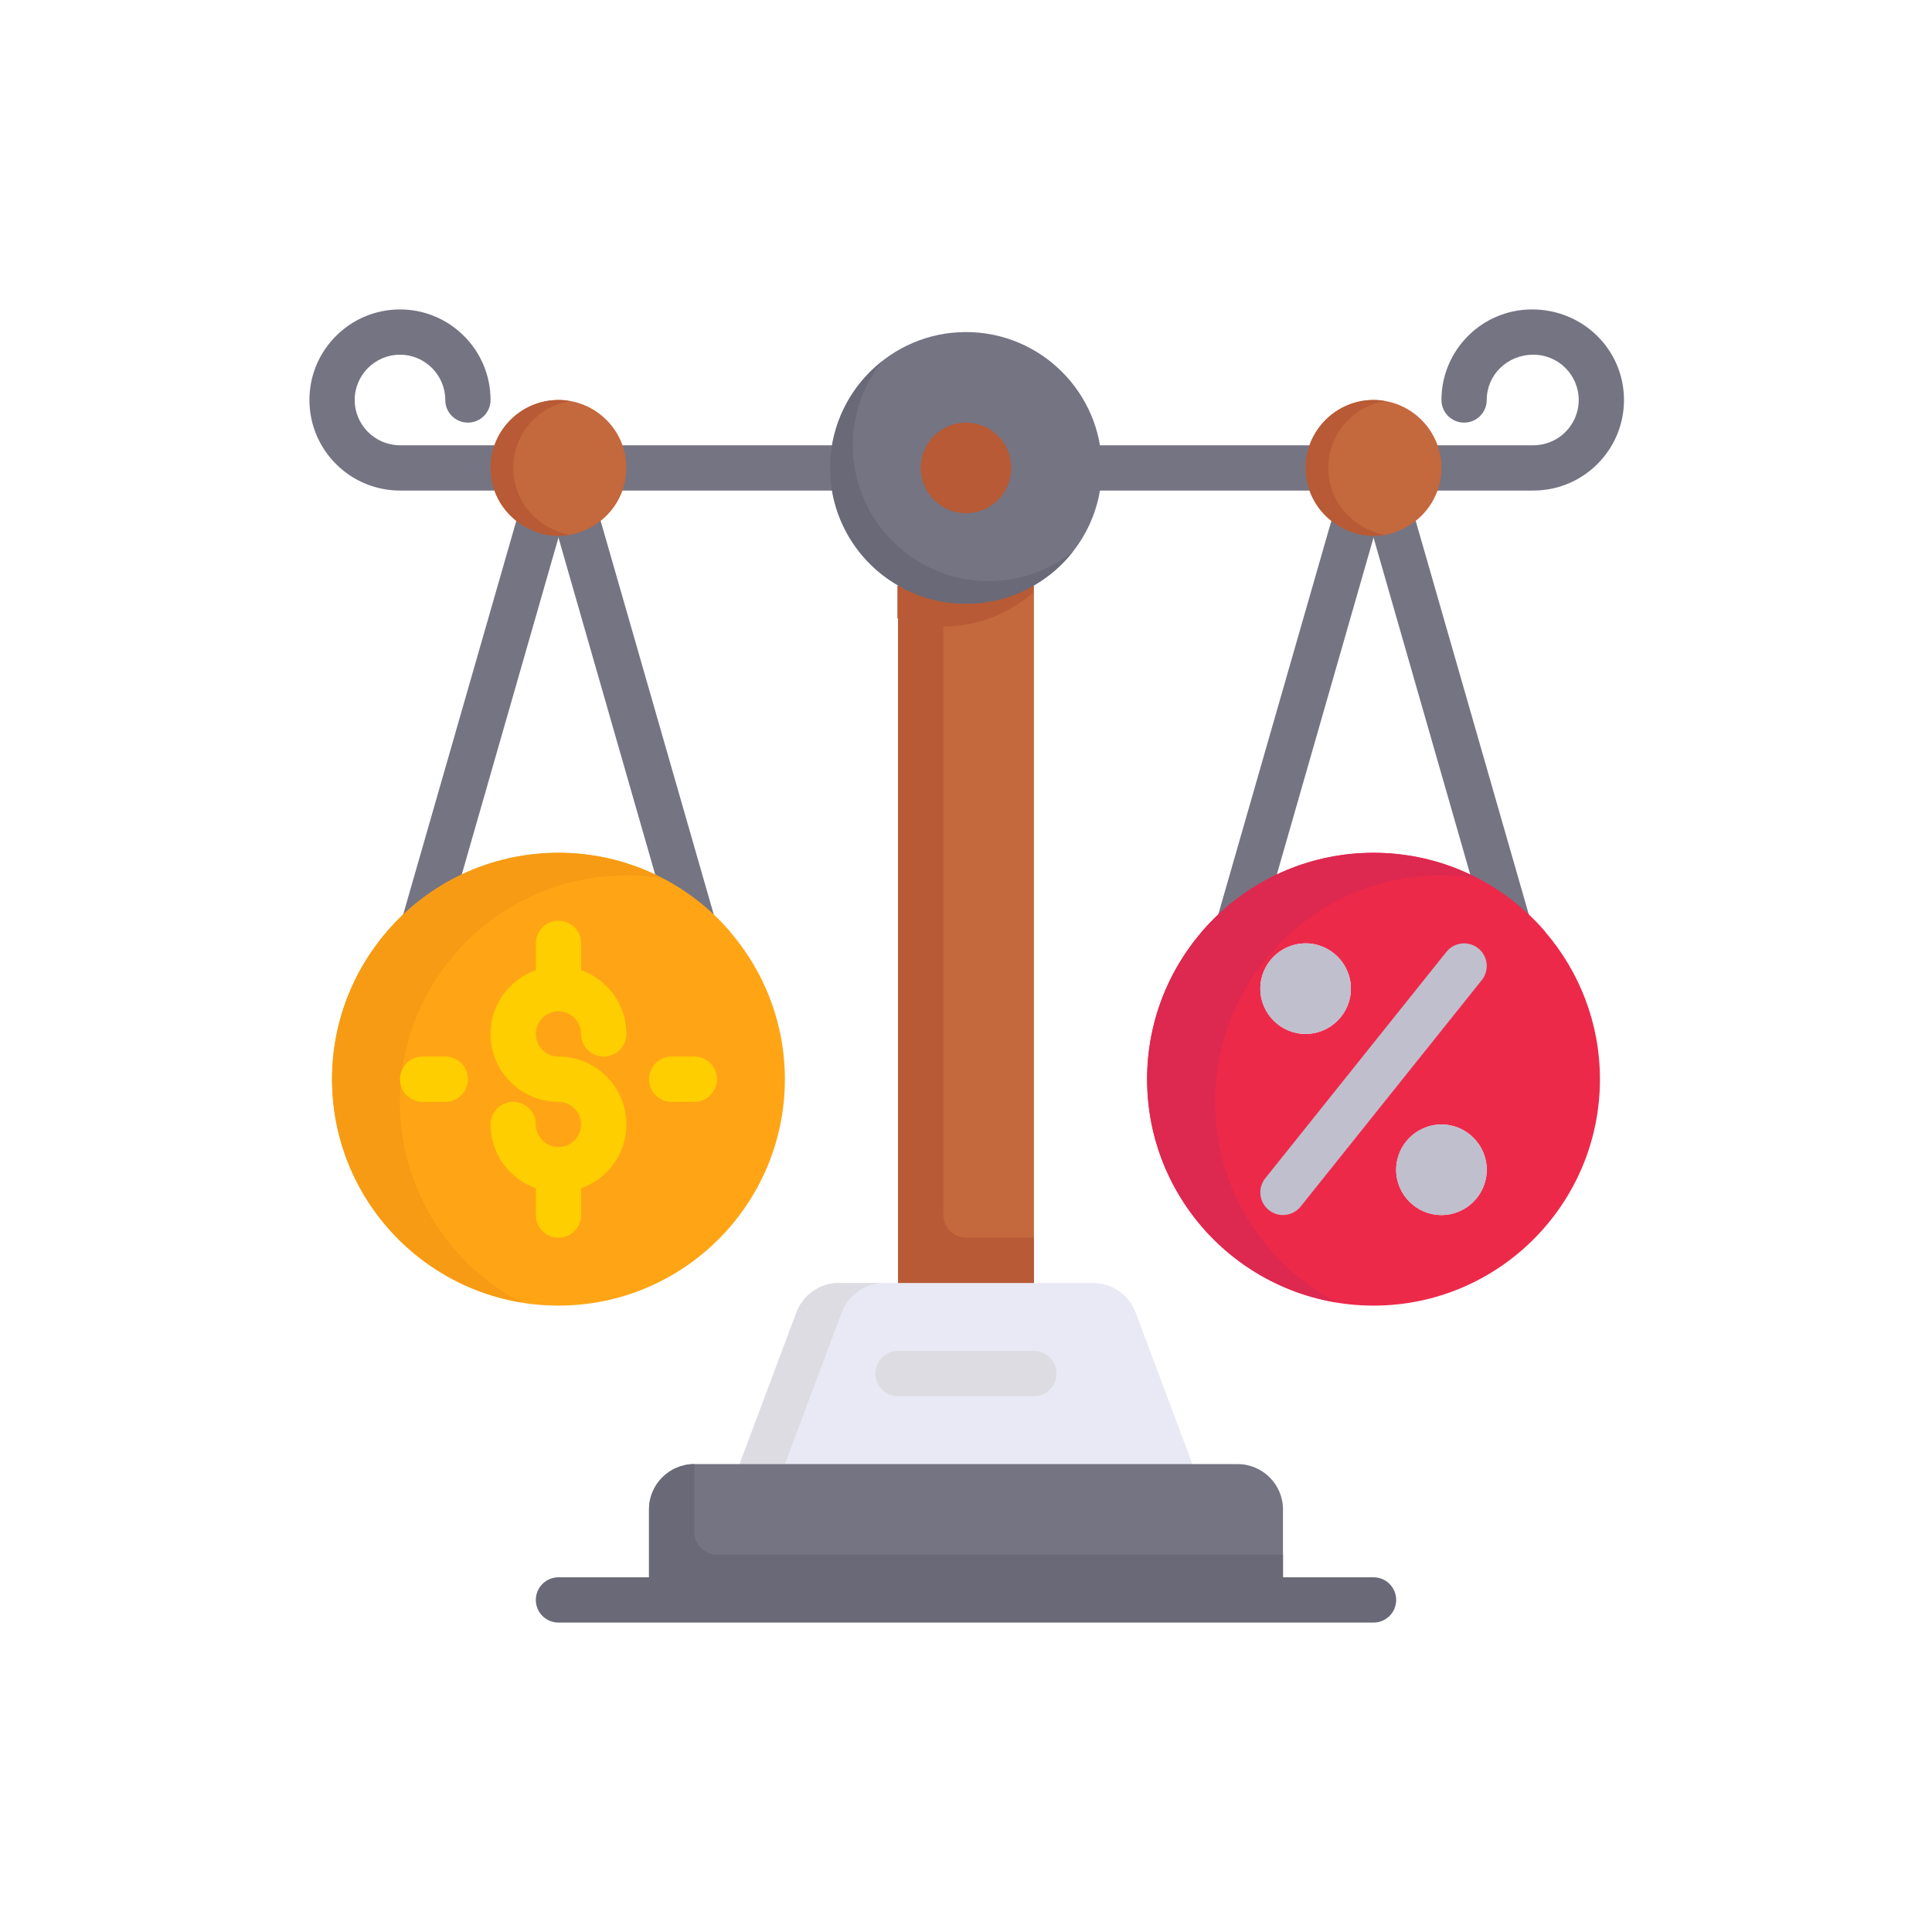 <svg xmlns="http://www.w3.org/2000/svg" width="120" height="120" viewBox="0 0 120 120" fill="none"><path d="M54.375 30.469H37.5C36.723 30.469 36.094 29.839 36.094 29.062C36.094 28.286 36.723 27.656 37.5 27.656H54.375C55.152 27.656 55.781 28.286 55.781 29.062C55.781 29.839 55.152 30.469 54.375 30.469Z" fill="#757483"></path><path d="M82.5 30.469H65.625C64.848 30.469 64.219 29.839 64.219 29.062C64.219 28.286 64.848 27.656 65.625 27.656H82.5C83.277 27.656 83.906 28.286 83.906 29.062C83.906 29.839 83.277 30.469 82.5 30.469Z" fill="#757483"></path><path d="M43.125 59.09C42.478 59.09 41.934 58.658 41.77 58.066L34.34 32.181C34.069 31.453 34.442 30.644 35.169 30.374C35.903 30.104 36.706 30.475 36.977 31.203L44.443 57.188C44.501 57.344 44.531 57.51 44.531 57.676C44.531 58.453 43.902 59.09 43.125 59.09Z" fill="#757483"></path><path d="M26.25 59.09C26.897 59.09 27.441 58.658 27.605 58.066L35.035 32.181C35.306 31.453 34.933 30.644 34.206 30.374C33.472 30.104 32.669 30.475 32.398 31.203L24.932 57.188C24.874 57.344 24.844 57.51 24.844 57.676C24.844 58.453 25.473 59.09 26.25 59.09Z" fill="#757483"></path><path d="M76.875 59.09C77.522 59.09 78.066 58.658 78.23 58.066L85.66 32.181C85.93 31.453 85.558 30.644 84.831 30.374C84.097 30.104 83.294 30.475 83.023 31.203L75.557 57.188C75.499 57.344 75.469 57.51 75.469 57.676C75.469 58.453 76.098 59.09 76.875 59.09Z" fill="#757483"></path><path d="M93.75 59.09C93.103 59.09 92.559 58.658 92.395 58.066L84.965 32.181C84.695 31.453 85.067 30.644 85.794 30.374C86.528 30.104 87.331 30.475 87.602 31.203L95.068 57.188C95.126 57.344 95.156 57.51 95.156 57.676C95.156 58.453 94.527 59.09 93.75 59.09Z" fill="#757483"></path><path d="M64.219 32.142V83.906H55.781V32.142C57.019 33.014 58.453 33.506 60 33.506C61.547 33.506 62.981 33.014 64.219 32.142Z" fill="#C4683D"></path><path d="M64.219 76.875V79.687H55.781V36.361C56.639 36.867 57.581 37.219 58.594 37.387V75.469C58.594 76.242 59.227 76.875 60 76.875H64.219Z" fill="#B75A35"></path><path d="M74.062 90.938L60 95.156L45.938 90.938L49.467 81.516C49.889 80.419 50.93 79.688 52.111 79.688H67.889C69.07 79.688 70.111 80.419 70.533 81.516L74.062 90.938Z" fill="#E9E9F5"></path><path d="M48.75 90.938L52.28 81.516C52.702 80.419 53.742 79.688 54.923 79.688H52.111C50.93 79.688 49.889 80.419 49.467 81.516L45.938 90.938H48.75Z" fill="#DCDCE2"></path><path d="M95.986 57.891V57.877C93.398 54.867 89.573 52.969 85.312 52.969C81.052 52.969 77.227 54.867 74.639 57.877V57.891C72.53 60.352 71.25 63.544 71.25 67.031C71.25 74.794 77.55 81.094 85.312 81.094C93.075 81.094 99.375 74.794 99.375 67.031C99.375 63.544 98.095 60.352 95.986 57.891ZM81.094 64.219C79.547 64.219 78.281 62.953 78.281 61.406C78.281 59.859 79.547 58.594 81.094 58.594C82.641 58.594 83.906 59.859 83.906 61.406C83.906 62.953 82.641 64.219 81.094 64.219ZM89.531 75.469C87.984 75.469 86.719 74.203 86.719 72.656C86.719 71.109 87.984 69.844 89.531 69.844C91.078 69.844 92.344 71.109 92.344 72.656C92.344 74.203 91.078 75.469 89.531 75.469Z" fill="#ED294A"></path><path d="M48.75 67.031C48.75 74.794 42.45 81.094 34.688 81.094C26.925 81.094 20.625 74.794 20.625 67.031C20.625 63.544 21.905 60.352 24.014 57.891V57.877C26.602 54.867 30.427 52.969 34.688 52.969C38.949 52.969 42.773 54.867 45.361 57.877V57.891C47.47 60.352 48.75 63.544 48.75 67.031Z" fill="#FFA515"></path><path d="M75.469 68.438C75.469 73.852 78.534 78.562 83.034 80.897C76.355 79.814 71.25 74.02 71.25 67.031C71.25 59.269 77.55 52.969 85.312 52.969C87.661 52.969 89.869 53.545 91.809 54.572C91.064 54.431 90.305 54.375 89.531 54.375C81.769 54.375 75.469 60.675 75.469 68.438Z" fill="#DD284F"></path><path d="M24.844 68.438C24.844 73.852 27.909 78.562 32.409 80.897C25.73 79.814 20.625 74.02 20.625 67.031C20.625 59.269 26.925 52.969 34.688 52.969C37.036 52.969 39.244 53.545 41.184 54.572C40.439 54.431 39.68 54.375 38.906 54.375C31.144 54.375 24.844 60.675 24.844 68.438Z" fill="#F79B14"></path><path d="M68.438 29.062C68.438 32.184 66.736 34.913 64.219 36.361C62.981 37.092 61.547 37.5 60 37.5C59.522 37.5 59.044 37.458 58.594 37.388C57.581 37.219 56.639 36.867 55.781 36.361C53.264 34.913 51.562 32.184 51.562 29.062C51.562 24.408 55.345 20.625 60 20.625C64.655 20.625 68.438 24.408 68.438 29.062Z" fill="#757483"></path><path d="M64.177 36.361V36.783C63.769 37.148 63.305 37.486 62.812 37.767C61.575 38.498 60.127 38.906 58.594 38.906C57.595 38.906 56.625 38.737 55.739 38.4V36.361C56.977 37.092 58.425 37.5 59.958 37.5C61.491 37.5 62.939 37.092 64.177 36.361Z" fill="#B75A35"></path><path d="M65.625 34.955C64.388 35.686 62.953 36.094 61.406 36.094C60.928 36.094 60.45 36.051 60 35.981C58.987 35.812 58.045 35.461 57.188 34.955C54.67 33.506 52.969 30.778 52.969 27.656C52.969 25.687 53.651 23.878 54.785 22.441C52.826 23.987 51.562 26.377 51.562 29.062C51.562 32.184 53.264 34.912 55.781 36.361C56.639 36.867 57.581 37.219 58.594 37.387C59.044 37.458 59.522 37.5 60 37.5C61.547 37.5 62.981 37.092 64.219 36.361C65.161 35.819 65.988 35.097 66.655 34.243C66.329 34.503 65.988 34.746 65.625 34.955Z" fill="#696977"></path><path d="M60 31.875C61.553 31.875 62.812 30.616 62.812 29.062C62.812 27.509 61.553 26.25 60 26.25C58.447 26.25 57.188 27.509 57.188 29.062C57.188 30.616 58.447 31.875 60 31.875Z" fill="#B75A35"></path><path d="M81.094 64.219C82.647 64.219 83.906 62.96 83.906 61.406C83.906 59.853 82.647 58.594 81.094 58.594C79.54 58.594 78.281 59.853 78.281 61.406C78.281 62.96 79.54 64.219 81.094 64.219Z" fill="#BFBFCD"></path><path d="M89.531 75.469C91.085 75.469 92.344 74.21 92.344 72.656C92.344 71.103 91.085 69.844 89.531 69.844C87.978 69.844 86.719 71.103 86.719 72.656C86.719 74.21 87.978 75.469 89.531 75.469Z" fill="#BFBFCD"></path><path d="M79.688 93.75V99.375H40.312V93.75C40.312 92.203 41.578 90.938 43.125 90.938H76.875C78.422 90.938 79.688 92.203 79.688 93.75Z" fill="#757483"></path><path d="M43.125 95.156V90.938C41.578 90.938 40.312 92.203 40.312 93.75V97.969H79.688V96.562H44.531C43.755 96.562 43.125 95.933 43.125 95.156Z" fill="#696977"></path><path d="M85.312 100.781H34.688C33.91 100.781 33.281 100.152 33.281 99.375C33.281 98.598 33.91 97.969 34.688 97.969H85.312C86.09 97.969 86.719 98.598 86.719 99.375C86.719 100.152 86.09 100.781 85.312 100.781Z" fill="#696977"></path><path d="M34.688 62.812C35.463 62.812 36.094 63.444 36.094 64.219C36.094 64.995 36.723 65.625 37.5 65.625C38.277 65.625 38.906 64.995 38.906 64.219C38.906 62.388 37.727 60.842 36.094 60.259V58.594C36.094 57.817 35.465 57.188 34.688 57.188C33.91 57.188 33.281 57.817 33.281 58.594V60.259C31.648 60.842 30.469 62.388 30.469 64.219C30.469 66.545 32.361 68.438 34.688 68.438C35.463 68.438 36.094 69.069 36.094 69.844C36.094 70.619 35.463 71.25 34.688 71.25C33.912 71.25 33.281 70.619 33.281 69.844C33.281 69.067 32.652 68.438 31.875 68.438C31.098 68.438 30.469 69.067 30.469 69.844C30.469 71.675 31.648 73.221 33.281 73.803V75.469C33.281 76.245 33.91 76.875 34.688 76.875C35.465 76.875 36.094 76.245 36.094 75.469V73.803C37.727 73.221 38.906 71.675 38.906 69.844C38.906 67.517 37.014 65.625 34.688 65.625C33.912 65.625 33.281 64.994 33.281 64.219C33.281 63.444 33.912 62.812 34.688 62.812Z" fill="#FECE00"></path><path d="M91.816 58.902C91.209 58.417 90.326 58.516 89.839 59.122L78.589 73.184C78.104 73.79 78.203 74.676 78.809 75.16C79.068 75.368 79.379 75.469 79.686 75.469C80.1 75.469 80.507 75.288 80.786 74.941L92.036 60.878C92.521 60.272 92.422 59.387 91.816 58.902Z" fill="#BFBFCD"></path><path d="M41.719 65.625C40.941 65.625 40.312 66.255 40.312 67.031C40.312 67.808 40.941 68.438 41.719 68.438H43.125C43.902 68.438 44.531 67.808 44.531 67.031C44.531 66.255 43.902 65.625 43.125 65.625H41.719Z" fill="#FECE00"></path><path d="M27.656 65.625H26.25C25.473 65.625 24.844 66.255 24.844 67.031C24.844 67.808 25.473 68.438 26.25 68.438H27.656C28.433 68.438 29.062 67.808 29.062 67.031C29.062 66.255 28.433 65.625 27.656 65.625Z" fill="#FECE00"></path><path d="M55.781 83.906C55.004 83.906 54.375 84.536 54.375 85.312C54.375 86.089 55.004 86.719 55.781 86.719H64.219C64.996 86.719 65.625 86.089 65.625 85.312C65.625 84.536 64.996 83.906 64.219 83.906H55.781Z" fill="#DCDCE2"></path><path d="M31.875 30.469H24.844C21.741 30.469 19.219 27.945 19.219 24.844C19.219 21.742 21.741 19.219 24.844 19.219C27.946 19.219 30.469 21.742 30.469 24.844C30.469 25.62 29.84 26.25 29.062 26.25C28.285 26.25 27.656 25.62 27.656 24.844C27.656 23.293 26.394 22.031 24.844 22.031C23.293 22.031 22.031 23.293 22.031 24.844C22.031 26.395 23.293 27.656 24.844 27.656H31.875C32.652 27.656 33.281 28.286 33.281 29.062C33.281 29.839 32.652 30.469 31.875 30.469Z" fill="#757483"></path><path d="M95.244 30.469H88.125C87.348 30.469 86.719 29.839 86.719 29.062C86.719 28.286 87.348 27.656 88.125 27.656H95.244C96.795 27.656 98.057 26.395 98.057 24.844C98.057 23.293 96.795 22.031 95.244 22.031C93.606 22.031 92.344 23.293 92.344 24.844C92.344 25.62 91.715 26.25 90.938 26.25C90.16 26.25 89.531 25.62 89.531 24.844C89.531 21.742 92.054 19.219 95.156 19.219C98.346 19.219 100.869 21.742 100.869 24.844C100.869 27.945 98.346 30.469 95.244 30.469Z" fill="#757483"></path><path d="M89.531 29.062C89.531 30.877 88.371 32.416 86.768 33.007C86.325 33.197 85.819 33.281 85.312 33.281C84.806 33.281 84.3 33.197 83.857 33.007C82.254 32.416 81.094 30.877 81.094 29.062C81.094 26.742 82.992 24.844 85.312 24.844C87.633 24.844 89.531 26.742 89.531 29.062Z" fill="#C4683D"></path><path d="M38.906 29.062C38.906 30.877 37.746 32.416 36.143 33.007C35.7 33.197 35.194 33.281 34.688 33.281C34.181 33.281 33.675 33.197 33.232 33.007C31.629 32.416 30.469 30.877 30.469 29.062C30.469 26.742 32.367 24.844 34.688 24.844C37.008 24.844 38.906 26.742 38.906 29.062Z" fill="#C4683D"></path><path d="M85.256 33C85.495 33.112 85.763 33.183 86.016 33.225C85.777 33.267 85.552 33.281 85.312 33.281C84.806 33.281 84.3 33.197 83.85 33C82.247 32.409 81.094 30.877 81.094 29.062C81.094 26.742 82.992 24.844 85.312 24.844C85.552 24.844 85.791 24.858 86.016 24.914C84.019 25.238 82.5 26.981 82.5 29.062C82.5 30.877 83.653 32.409 85.256 33Z" fill="#B75A35"></path><path d="M34.631 33C34.87 33.112 35.138 33.183 35.391 33.225C35.152 33.267 34.926 33.281 34.688 33.281C34.181 33.281 33.675 33.197 33.225 33C31.622 32.409 30.469 30.877 30.469 29.062C30.469 26.742 32.367 24.844 34.688 24.844C34.926 24.844 35.166 24.858 35.391 24.914C33.394 25.238 31.875 26.981 31.875 29.062C31.875 30.877 33.028 32.409 34.631 33Z" fill="#B75A35"></path></svg>